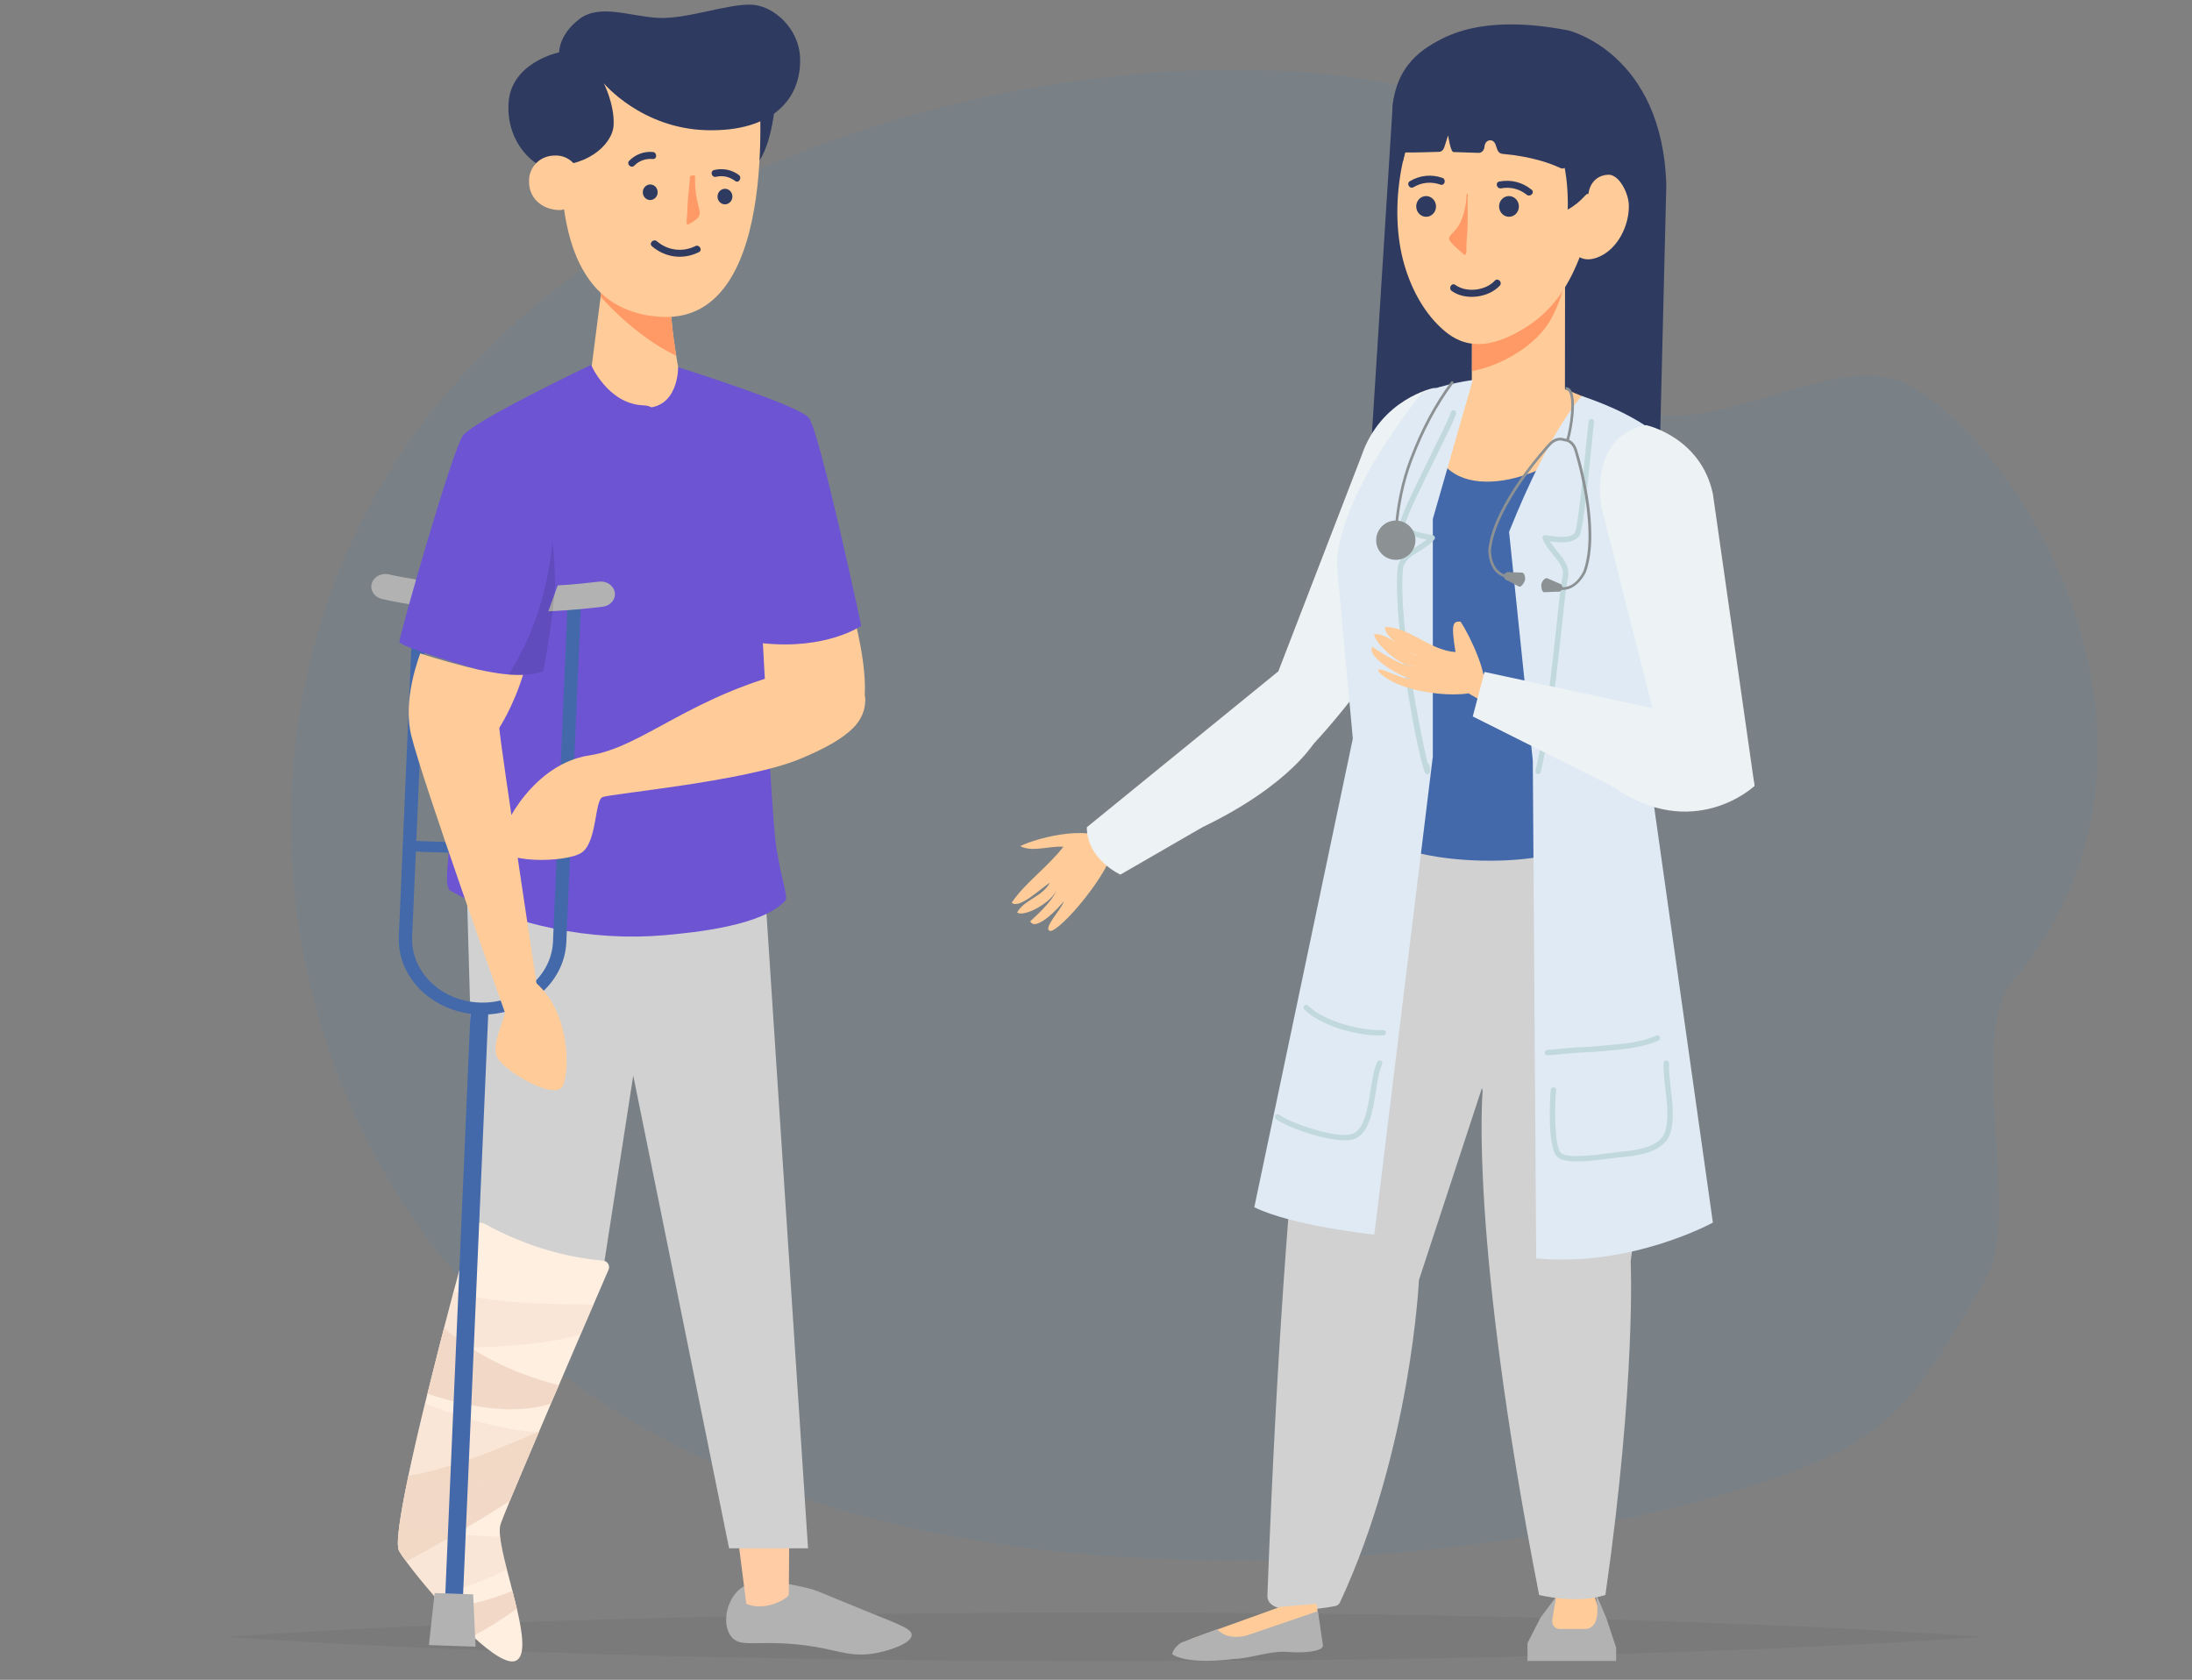 <?xml version="1.0" encoding="utf-8"?>
<!-- Generator: Adobe Illustrator 21.0.0, SVG Export Plug-In . SVG Version: 6.00 Build 0)  -->
<svg version="1.1" id="Capa_1" xmlns="http://www.w3.org/2000/svg" xmlns:xlink="http://www.w3.org/1999/xlink" x="0px" y="0px"
	 width="533px" height="408.445px" viewBox="0 0 533 408.445" style="enable-background:new 0 0 533 408.445;" xml:space="preserve"
	>
<rect x="0" y="0" width="533" height="408.445" fill="#808080" stroke="none"/>
<style type="text/css">
	.st0{opacity:0.05;}
	.st1{opacity:0.05;fill:#008FFB;enable-background:new    ;}
	.st2{display:none;}
	.st3{display:inline;}
	.st4{fill:#407BFF;}
	.st5{fill:#3C5D8C;}
	.st6{fill:#FAFAFA;}
	.st7{fill:#ACCBF9;}
	.st8{fill:#4469AA;}
	.st9{opacity:0.2;enable-background:new    ;}
	.st10{fill:#E5F0F9;}
	.st11{opacity:0.2;fill:#407BFF;enable-background:new    ;}
	.st12{display:inline;fill:#B2B2B2;}
	.st13{display:inline;fill:#FFCCA6;}
	.st14{display:inline;fill:#2F3A60;}
	.st15{display:inline;fill:#D1D1D1;}
	.st16{display:inline;fill:#FFCC99;}
	.st17{display:inline;fill:#FFBA87;}
	.st18{display:inline;fill:#FF9966;}
	.st19{display:inline;fill:#6C54D3;}
	.st20{display:inline;opacity:0.1;enable-background:new    ;}
	.st21{display:inline;fill:#4469AA;}
	.st22{display:inline;fill:#939393;}
	.st23{display:inline;fill:#727272;}
	.st24{display:inline;fill:#FFFFFF;}
	.st25{fill:#2F3A60;}
	.st26{fill:#CCDEF2;}
	.st27{fill:#9AC3F4;}
	.st28{fill:#FFFFFF;}
	.st29{opacity:0.2;fill:#FFFFFF;enable-background:new    ;}
	.st30{fill:#FFCC99;}
	.st31{fill:#FFBA87;}
	.st32{fill:#FF9966;}
	.st33{fill:#897AE5;}
	.st34{fill:#4A369E;}
	.st35{fill:#939393;}
	.st36{fill:#727272;}
	.st37{fill:#B2B2B2;}
	.st38{fill:#FFCCA6;}
	.st39{fill-rule:evenodd;clip-rule:evenodd;fill:#2F3A60;}
	.st40{fill-rule:evenodd;clip-rule:evenodd;fill:#D1D1D1;}
	.st41{fill-rule:evenodd;clip-rule:evenodd;fill:#FFCC99;}
	.st42{fill-rule:evenodd;clip-rule:evenodd;fill:#FF9966;}
	.st43{fill:#FFEFE1;}
	.st44{opacity:0.4;fill:#F2D9C7;}
	.st45{fill:#F2D9C7;}
	.st46{fill-rule:evenodd;clip-rule:evenodd;fill:#6C54D3;}
	.st47{opacity:0.1;fill-rule:evenodd;clip-rule:evenodd;}
	.st48{fill-rule:evenodd;clip-rule:evenodd;fill:#FFBA87;}
	.st49{fill-rule:evenodd;clip-rule:evenodd;fill:#4469AA;}
	.st50{fill-rule:evenodd;clip-rule:evenodd;fill:#939393;}
	.st51{fill-rule:evenodd;clip-rule:evenodd;fill:#727272;}
	.st52{fill-rule:evenodd;clip-rule:evenodd;fill:#FFFFFF;}
	.st53{fill-rule:evenodd;clip-rule:evenodd;fill:#B2B2B2;}
	.st54{fill:#FCA287;}
	.st55{fill:#EDF2F4;}
	.st56{fill:#081B38;}
	.st57{fill:#D1D1D1;}
	.st58{fill:#12121F;}
	.st59{fill:#DFEAF4;}
	.st60{fill:#C1D8DD;}
	.st61{fill:#8C9193;}
</style>
<g id="OBJECTS_1_">
	<g class="st0">
		<path d="M55,398.003c35.589-2.458,71.178-3.682,106.768-4.623c35.589-0.865,71.178-1.268,106.768-1.275
			c35.589-0.009,71.178,0.395,106.768,1.259c35.589,0.935,71.178,2.167,106.768,4.639
			c-35.589,2.472-71.178,3.705-106.768,4.639c-35.589,0.865-71.178,1.268-106.768,1.259
			c-35.589-0.007-71.178-0.41-106.768-1.275C126.178,401.685,90.589,400.461,55,398.003z"/>
	</g>
	<path class="st1" d="M375.166,38.227c13.746,17.547-1.802,46.358,18.445,59.46
		c19.709,12.754,52.654-14.673,71.216-3.71c30.295,17.892,70.362,90.459,24.431,144.873
		c-10.941,12.962,2.112,57.179-6.202,71.82c-15.428,27.167-21.463,33.7-33.061,40.721
		c-34.902,21.131-229.864,62.9-327.171-28.97c-5.604-5.291-10.885-11.026-15.792-17.233
		c-42.085-53.235-49.183-130.621-12.813-189.797C159.94,8.462,344.323-1.146,375.166,38.227z"/>
	<g class="st2">
		<g class="st3">
			<g>
				<g>
					<path class="st4" d="M178.055,272.233c0.051,0,0.102,0.007,0.154,0.007v-0.007h41.425
						c17.832,0,32.288,27.08,32.288,60.484c0,33.405-14.455,60.484-32.288,60.484h-41.425v-0.007
						c-0.051,0.001-0.102,0.007-0.154,0.007c-17.832,0-32.287-27.079-32.287-60.484
						C145.768,299.313,160.224,272.233,178.055,272.233z"/>
					<path class="st5" d="M178.055,272.233c0.051,0,0.102,0.007,0.154,0.007v-0.007h41.425
						c17.832,0,32.288,27.08,32.288,60.484c0,33.405-14.455,60.484-32.288,60.484h-41.425v-0.007
						c-0.051,0.001-0.102,0.007-0.154,0.007c-17.832,0-32.287-27.079-32.287-60.484
						C145.768,299.313,160.224,272.233,178.055,272.233z"/>
				</g>
				<g>
					<path class="st4" d="M365.757,272.233c0.052,0,0.102,0.007,0.154,0.007v-0.007h41.425
						c17.832,0,32.288,27.08,32.288,60.484c0,33.405-14.456,60.484-32.288,60.484h-41.425v-0.007
						c-0.051,0.001-0.102,0.007-0.154,0.007c-17.832,0-32.288-27.079-32.288-60.484
						C333.469,299.313,347.925,272.233,365.757,272.233z"/>
					<path class="st5" d="M365.757,272.233c0.052,0,0.102,0.007,0.154,0.007v-0.007h41.425
						c17.832,0,32.288,27.08,32.288,60.484c0,33.405-14.456,60.484-32.288,60.484h-41.425v-0.007
						c-0.051,0.001-0.102,0.007-0.154,0.007c-17.832,0-32.288-27.079-32.288-60.484
						C333.469,299.313,347.925,272.233,365.757,272.233z"/>
				</g>
			</g>
			<g>
				<path class="st4" d="M-51.254,290.668L-51.254,290.668c1.643-20.634,6.308-40.794,13.796-59.616l3.226-8.109
					l81.703-2.969L6.667,355.918l0,0c-14.354-4.139-30.625-9.189-41.785-20.428l-0.94-0.947
					C-46.921,323.596-52.576,307.27-51.254,290.668z"/>
				<path class="st7" d="M-51.254,290.668L-51.254,290.668c1.643-20.634,6.308-40.794,13.796-59.616l3.226-8.109
					l81.703-2.969L6.667,355.918l0,0c-14.354-4.139-30.625-9.189-41.785-20.428l-0.94-0.947
					C-46.921,323.596-52.576,307.27-51.254,290.668z"/>
			</g>
			<g>
				<path class="st8" d="M56.207,393.202c17.832,0,32.288-27.08,32.288-60.484s-14.456-60.484-32.288-60.484H14.782
					v120.969H56.207z"/>
				<path class="st8" d="M-20.628,335.686c0-33.405,17.424-63.453,35.256-63.453c17.832,0,32.288,27.08,32.288,60.484
					s-14.456,60.484-32.288,60.484C-3.204,393.202-20.628,369.091-20.628,335.686z"/>
				<ellipse class="st9" cx="14.628" cy="332.717" rx="22.652" ry="38.249"/>
			</g>
			<g>
				<path class="st4" d="M291.921,355.918l77.644-144.236c0.015,0.012-61.429-71.896-195.629-71.896
					c-116.169,0-188.717,47.376-208.167,83.157l49.014,49.29c44.587,0,44.308,54.719,50.422,77.729
					c0.948,3.568,3.756,5.956,7.03,5.956L291.921,355.918"/>
				<path class="st7" d="M291.921,355.918l77.644-144.236c0.015,0.012-61.429-71.896-195.629-71.896
					c-116.169,0-188.717,47.376-208.167,83.157l49.014,49.29c44.587,0,44.308,54.719,50.422,77.729
					c0.948,3.568,3.756,5.956,7.03,5.956L291.921,355.918"/>
			</g>
			<g>
				<path class="st8" d="M243.909,393.202c17.832,0,32.288-27.08,32.288-60.484s-14.456-60.484-32.288-60.484h-41.425
					v120.969H243.909z"/>
				<ellipse class="st8" cx="202.33" cy="332.717" rx="32.287" ry="60.484"/>
				<ellipse class="st9" cx="202.33" cy="332.717" rx="22.652" ry="38.249"/>
			</g>
			<g>
				<path class="st4" d="M259.173,344.012c-3.95-27.021-27.235-71.778-56.69-71.778l-28.548-60.551
					c0,0,171.849,0,195.629,0c12.475,0,70.799,24.389,92.034,48.968c14.865,17.205,16.406,34.513,18.151,78.584
					c0.356,8.997-6.786,16.729-15.376,16.733c-72.165,0.038-159.509,0.324-191.307,0.436
					C266.049,356.428,260.231,351.246,259.173,344.012z"/>
				<path class="st7" d="M259.173,344.012c-3.95-27.021-27.235-71.778-56.69-71.778l-28.548-60.551
					c0,0,171.849,0,195.629,0c12.475,0,70.799,24.389,92.034,48.968c14.865,17.205,16.406,34.513,18.151,78.584
					c0.356,8.997-6.786,16.729-15.376,16.733c-72.165,0.038-159.509,0.324-191.307,0.436
					C266.049,356.428,260.231,351.246,259.173,344.012z"/>
			</g>
			<path class="st10" d="M173.938,139.794c133.368,0,194.226,70.78,195.606,71.872c0.014,0.017,0.014,0.017,0.014,0.017
				H234.617c0,0-58.017-58.052-96.472-70.406C149.53,140.304,161.471,139.794,173.938,139.794z"/>
			<path class="st6" d="M340.817,273.458c-18.518-8.117-74.41-30.913-89.657-24.984
				c-15.247,5.929,21.672,27.081,30.963,29.892s15.403-2.815,29.321,4.971
				C325.362,291.125,363.236,283.285,340.817,273.458z"/>
			<path class="st11" d="M111.532,356.742c0.139,0,0.278-0.047,0.401-0.143c0.324-0.256,0.409-0.767,0.187-1.144
				c-0.276-0.471-27.629-48.144-27.629-143.772c0-0.455-0.319-0.824-0.712-0.824c-0.393,0-0.712,0.369-0.712,0.824
				c0,96.185,27.597,144.225,27.877,144.698C111.082,356.616,111.306,356.742,111.532,356.742z"/>
			<path class="st11" d="M407.875,282.941c0.054,0,0.107-0.008,0.159-0.021l37.162-9.884
				c0.382-0.102,0.622-0.544,0.534-0.987c-0.087-0.443-0.467-0.719-0.853-0.618l-37.043,9.852l-61.249-8.072
				c-0.388-0.041-0.744,0.272-0.787,0.726c-0.045,0.452,0.236,0.86,0.626,0.912l61.371,8.088
				C407.821,282.939,407.849,282.941,407.875,282.941z"/>
			<path class="st11" d="M14.781,273.057c0.185,0,0.369-0.083,0.508-0.247c0.276-0.325,0.272-0.846-0.009-1.165
				C2.298,256.909-4.617,222.497-4.617,203.32c0-0.455-0.319-0.824-0.712-0.824c-0.393,0-0.712,0.369-0.712,0.824
				c0,19.467,7.062,54.45,20.324,69.501C14.421,272.978,14.602,273.057,14.781,273.057z"/>
			<path class="st6" d="M119.36,228.121H100.858c-1.435,0-2.609-1.359-2.609-3.02l0,0c0-1.661,1.174-3.02,2.609-3.02
				h18.502c1.435,0,2.609,1.359,2.609,3.02l0,0C121.969,226.762,120.795,228.121,119.36,228.121z"/>
			<path class="st6" d="M38.16,228.121H19.658c-1.435,0-2.609-1.359-2.609-3.02l0,0c0-1.661,1.174-3.02,2.609-3.02H38.16
				c1.435,0,2.609,1.359,2.609,3.02l0,0C40.769,226.762,39.595,228.121,38.16,228.121z"/>
			<path class="st6" d="M446.355,274.264c3.814-2.685,10.062-6.935,17.135-11.3
				c4.056,5.074,6.988,10.279,9.152,16.259c-2.135,0.494-4.583,1.664-7.614,4.365
				C456.004,291.627,431.852,284.511,446.355,274.264z"/>
			<path class="st10" d="M210.762,211.682H22.185c-9.64,0-19.118-2.88-27.515-8.362l0,0
				c0,0,30.515-32.088,91.95-45.921c25.249-5.685,49.185-7.891,56.538-7.342
				C160.712,160.764,187.595,183.278,210.762,211.682z"/>
			<path class="st6" d="M323.867,345.908h134.072c3.224,0,4.938-4.405,2.801-7.2l-3.464-4.53
				c-0.71-0.929-1.73-1.46-2.801-1.46H327.331c-1.071,0-2.091,0.532-2.801,1.46l-3.464,4.53
				C318.929,341.502,320.643,345.908,323.867,345.908z"/>
		</g>
		<g>
			<path class="st12" d="M169.294,382.873c-2.962,2.895-3.936,8.499-1.693,11.426
				c2.206,2.877,5.896,1.044,15.992,1.961c10.814,0.982,13.487,3.712,20.973,2.128
				c3.024-0.64,8.398-2.316,8.428-4.446c0.021-1.497-2.607-2.431-11.357-5.966
				c-12.421-5.018-12.351-5.246-15.016-5.856C179.927,380.588,173.204,379.05,169.294,382.873z"/>
			<path class="st12" d="M106.044,383.572c-2.962,2.895-3.936,8.499-1.693,11.426
				c2.206,2.877,5.896,1.044,15.992,1.961c10.814,0.982,13.487,3.712,20.973,2.128
				c3.024-0.64,8.398-2.316,8.428-4.446c0.021-1.497-2.607-2.431-11.357-5.966
				c-12.421-5.018-12.351-5.246-15.016-5.856C116.677,381.287,109.954,379.75,106.044,383.572z"/>
			<path class="st13" d="M182.275,363.958l-0.158,19.919c-0.403,0.975-5.91,4.262-10.676,2.249l-2.478-19.364
				L182.275,363.958z"/>
			<path class="st13" d="M124.364,365.441l-4.311,19.448c-0.597,0.869-6.669,2.935-10.911-0.028l1.617-19.455
				L124.364,365.441z"/>
			<path class="st14" d="M178.712,20.277c0,0-0.938,12.543-5.483,16.154c-4.546,3.612-5.355-16.826-5.355-16.826
				L178.712,20.277z"/>
			<polygon class="st15" points="176.362,221.847 186.533,377.186 167.109,376.325 143.018,264.734 125.312,378.998 
				105.742,378.13 101.202,218.513 			"/>
			<path class="st16" d="M169.669,155.304c3.63,12.079,11.443,23.771,25.075,23.23
				c13.632-0.541,1.623-36.599,1.623-36.599L169.669,155.304L169.669,155.304z"/>
			<path class="st17" d="M199.781,154.957c-1.439-7.088-3.414-13.022-3.414-13.022l-12.651,6.335
				c-0.547,8.095,1.342,16.48,11.208,17.329L199.781,154.957L199.781,154.957z"/>
			<path class="st16" d="M135.823,61.23l-4.782,37.19l25.918,1.15c0,0-5.008-20.797-4.541-31.334L135.823,61.23
				L135.823,61.23z"/>
			<path class="st18" d="M135.823,61.23l-0.998,7.757c5.593,6.276,13.133,12.207,18.98,14.775
				c-0.89-5.495-1.574-11.326-1.388-15.527L135.823,61.23L135.823,61.23z"/>
			<path class="st16" d="M174.356,13.105c0,0,6.698,62.318-24.043,60.954c-30.741-1.364-25.25-43.468-24.777-54.109
				l0.399-8.993L174.356,13.105L174.356,13.105z"/>
			<path class="st14" d="M121.137,35.814c9.478,1.179,16.719-4.807,16.95-10.009
				c0.231-5.203-2.459-10.441-2.459-10.441s9.439,11.332,25.811,11.774c16.372,0.441,23.985-7.707,23.506-18.406
				C184.633,1.79,178.551-4.153,172.717-4.412s-16.172,3.643-23.273,3.328c-7.102-0.315-14.859-3.692-20.042,0.343
				c-5.184,4.035-4.992,8.309-4.992,8.309S112.125,10.056,111.659,20.556c-0.466,10.5,7.286,15.851,9.157,15.833
				L121.137,35.814z"/>
			<path class="st14" d="M147.374,40.782c1.031,0.046,1.829,0.957,1.781,2.036s-0.923,1.916-1.954,1.87
				c-1.032-0.046-1.829-0.957-1.781-2.036S146.343,40.736,147.374,40.782L147.374,40.782z"/>
			<path class="st14" d="M166.159,41.867c1.032,0.046,1.829,0.957,1.781,2.036s-0.923,1.916-1.954,1.87
				c-1.032-0.046-1.829-0.957-1.781-2.036C164.252,42.658,165.127,41.821,166.159,41.867L166.159,41.867z"/>
			<path class="st18" d="M158.566,38.66c-0.289,9.292,3.708,9.321-1.698,12.149c-0.399,0.209-0.268,0.143-0.378-0.174
				c-0.11-0.317-0.065-0.527-0.022-0.976c0.324-3.387-0.103-1.917,0.78-10.111
				c0.037-0.348-0.151-0.651,0.213-0.897C157.825,38.407,158.32,38.41,158.566,38.66L158.566,38.66z"/>
			<path class="st19" d="M100.358,104.492c2.777-3.755,32.186-17.758,32.186-17.758s4.194,9.779,13.053,10.172
				c8.858,0.393,8.709-10.199,8.709-10.199s30.092,9.447,32.819,12.692c2.728,3.245,13.213,52.294,13.213,52.294
				s-8.623,6.081-24.735,4.397c0,0,2.139,40.061,3.06,48.72c0.921,8.658,3.433,14.985,2.61,15.92
				c-5.583,6.335-22.698,8.042-30.244,8.722c-18.164,1.636-38.432-2.261-54.353-11.388
				c-2.037-1.167,5.284-46.712,7.21-54.813c0,0-19.462-5.603-19.535-6.899
				C84.279,155.056,97.73,107.822,100.358,104.492z"/>
			<path class="st20" d="M187.124,156.012c-2.013,0.258-4.247,0.403-6.698,0.368l0.745-41.824
				C188.82,128.886,187.631,150.131,187.124,156.012L187.124,156.012z"/>
			<path class="st16" d="M185.895,159.748c-1.54,9.536,2.037,17.731,6.92,17.802
				c4.883,0.071,9.423-2.379,16.067-15.953c6.645-13.573,11.987-48.061,13.013-50.052
				c1.026-1.991,11.776-0.614,14.665-4.517c2.889-3.904,4.233-21.338-0.895-21.121s-21.285,7.737-24.266,21.5
				C208.419,121.169,194.147,132.591,185.895,159.748L185.895,159.748z"/>
			<path class="st16" d="M116.847,39.866c-0.183,4.134,3.06,7.154,7.346,7.345s5.983-5.526,6.041-6.844
				c0.059-1.318-1.58-6.646-6.399-6.86C119.016,33.293,116.708,37.12,116.847,39.866L116.847,39.866z"/>
			<path class="st16" d="M89.479,158.635c-1.856,5.192-3.991,13.421-2.269,20.564
				c2.765,11.469,22.228,69.606,22.228,69.606l9.435-6.065c0,0-9.104-60.192-9.528-65.386
				c0,0,3.492-5.267,5.981-13.323c-4.101,0.199-8.91-0.821-11.412-1.349
				C101.409,162.154,93.825,160.149,89.479,158.635L89.479,158.635z"/>
			<path class="st21" d="M215.56,64.034l18.688,0.624c1.38,0.046,2.444,1.017,2.366,2.158l-2.346,34.154
				c-0.078,1.14-1.271,2.036-2.651,1.99l-18.688-0.624c-1.38-0.046-2.445-1.017-2.367-2.157l2.346-34.154
				C212.987,64.883,214.179,63.988,215.56,64.034L215.56,64.034z"/>
			<path class="st22" d="M232.066,66.516L232.066,66.516c1.069,0.036,1.893,0.787,1.832,1.67l-0.348,5.069
				c-0.06,0.883-0.984,1.576-2.052,1.54h-0c-1.068-0.036-1.892-0.787-1.832-1.67l0.348-5.069
				C230.074,67.173,230.998,66.48,232.066,66.516L232.066,66.516z"/>
			<path class="st23" d="M232.002,67.448c0.688,0.023,1.214,0.503,1.175,1.072c-0.039,0.569-0.629,1.012-1.317,0.988
				c-0.688-0.023-1.215-0.503-1.175-1.072C230.724,67.868,231.314,67.425,232.002,67.448L232.002,67.448z"/>
			<path class="st24" d="M231.649,72.582c0.407,0.014,0.717,0.297,0.694,0.633c-0.024,0.336-0.372,0.597-0.778,0.584
				c-0.406-0.014-0.717-0.297-0.694-0.633C230.894,72.83,231.243,72.569,231.649,72.582L231.649,72.582z"/>
			<path class="st23" d="M231.825,70.015c0.688,0.023,1.215,0.502,1.175,1.072c-0.039,0.569-0.629,1.011-1.317,0.988
				c-0.688-0.023-1.214-0.503-1.175-1.072C230.548,70.435,231.137,69.992,231.825,70.015L231.825,70.015z"/>
			<path class="st20" d="M111.666,164.054c2.005-3.294,9.259-14.54,11.069-33.678
				c0.472,5.058,0.706,9.342,0.62,11.289c-0.322,7.262-2.911,21.514-2.911,21.514
				C118.454,163.961,115.017,164.156,111.666,164.054L111.666,164.054z"/>
			<path class="st12" d="M122.839,239.981c-5.131,5.527-9.389,9.589-18.152,10.117
				c-0.462-0.021-0.823-0.347-0.806-0.728c0.017-0.382,0.405-0.674,0.868-0.654
				c7.928-0.485,12.064-4.527,16.654-9.467c0.238-0.324,0.753-0.423,1.149-0.221
				C122.948,239.23,123.077,239.656,122.839,239.981L122.839,239.981z"/>
			<path class="st16" d="M236.879,86.287c0,0-8.881-6.952-10.521-5.167c-1.64,1.786,7.795,7.654,7.795,7.654
				s-10.222-5.001-10.41-2.705s10.057,7.867,10.057,7.867s-9.256-2.468-9.718,0.126s8.734,3.634,8.734,3.634
				s-9.421,0.399-9.931,1.851c-0.51,1.452,12.469,4.048,12.469,4.048L236.879,86.287z"/>
			<g class="st3">
				<g>
					<path class="st25" d="M143.247,36.034c1.27-1.277,2.9-1.839,4.687-1.683c1.097,0.096,1.09-1.615,0-1.711
						c-2.209-0.194-4.337,0.616-5.896,2.184C141.26,35.605,142.469,36.815,143.247,36.034L143.247,36.034z"/>
				</g>
			</g>
			<g class="st3">
				<g>
					<path class="st25" d="M163.812,38.827c1.748-0.412,3.426-0.009,4.857,1.058c0.883,0.658,1.737-0.826,0.863-1.477
						c-1.789-1.333-4.015-1.74-6.175-1.231C162.286,37.43,162.74,39.08,163.812,38.827L163.812,38.827z"/>
				</g>
			</g>
			<g class="st3">
				<g>
					<path class="st25" d="M147.744,56.285c3.314,2.862,7.83,3.437,11.754,1.487c0.986-0.49,0.12-1.966-0.863-1.477
						c-3.2,1.589-6.973,1.119-9.681-1.22C148.124,54.359,146.909,55.563,147.744,56.285L147.744,56.285z"/>
				</g>
			</g>
		</g>
	</g>
</g>
<g id="Capa_2_1_">
</g>
<g id="Capa_3" class="st2">
	<g class="st3">
		<path class="st25" d="M478.58,58.547c0,0-0.376,12.652-4.704,16.485c-4.328,3.834-6.022-16.677-6.022-16.677
			L478.58,58.547z"/>
		<path class="st30" d="M475.566,194.701c4.111,11.982,12.334,23.388,25.763,22.236c13.43-1.152,0-36.867,0-36.867
			L475.566,194.701L475.566,194.701z"/>
		<path class="st31" d="M505.269,193.009c-1.731-7.062-3.94-12.939-3.94-12.939l-12.208,6.934
			c-0.185,8.163,2.046,16.509,11.82,16.922L505.269,193.009L505.269,193.009z"/>
		<path class="st30" d="M438.046,101.631l-3.091,37.603h25.629c0,0-5.853-20.686-5.853-31.299L438.046,101.631
			L438.046,101.631z"/>
		<path class="st32" d="M438.046,101.631l-0.645,7.843c5.794,6.06,13.495,11.687,19.378,14.008
			c-1.119-5.484-2.05-11.316-2.05-15.548L438.046,101.631L438.046,101.631z"/>
		<path class="st30" d="M473.967,51.53c0,0,9.338,62.353-21.06,62.353c-30.398,0-26.822-42.575-26.822-53.294v-9.059
			H473.967L473.967,51.53z"/>
		<path class="st25" d="M422.439,76.734c9.405,0.762,16.289-5.578,16.289-10.819s-2.884-10.387-2.884-10.387
			s9.812,10.972,25.988,10.686c16.177-0.286,23.334-8.818,22.393-19.553c-0.61-6.965-6.874-12.669-12.642-12.669
			c-5.768,0-15.8,4.383-22.823,4.383c-7.022,0-14.826-3.049-19.765,1.239c-4.939,4.288-4.563,8.576-4.563,8.576
			s-12.015,3.05-12.015,13.627c0,10.577,7.885,15.611,9.73,15.51L422.439,76.734z"/>
		<path class="st25" d="M448.55,80.559c1.02,0,1.847,0.881,1.847,1.967c0,1.087-0.827,1.968-1.847,1.968
			c-1.02,0-1.847-0.881-1.847-1.968C446.703,81.439,447.53,80.559,448.55,80.559L448.55,80.559z"/>
		<path class="st25" d="M467.136,80.812c1.02,0,1.847,0.881,1.847,1.968s-0.827,1.968-1.847,1.968
			c-1.02,0-1.847-0.881-1.847-1.968C465.289,81.693,466.116,80.812,467.136,80.812L467.136,80.812z"/>
		<path class="st32" d="M459.503,77.927c0.121,9.354,4.068,9.206-1.144,12.29c-0.385,0.228-0.258,0.156-0.381-0.158
			c-0.123-0.314-0.087-0.527-0.064-0.98c0.172-3.42-0.186-1.922,0.327-10.2
			c0.022-0.352-0.177-0.648,0.171-0.911C458.761,77.706,459.249,77.687,459.503,77.927L459.503,77.927z"/>
		<path class="st33" d="M404.938,146.707c2.577-3.899,30.987-19.289,30.987-19.289s4.568,9.645,13.327,9.645
			c8.76,0,8.149-10.642,8.149-10.642s30.111,8.156,32.945,11.297c2.834,3.141,15.33,51.985,15.33,51.985
			s-8.244,6.498-24.218,5.523c0,0,3.865,40.18,5.153,48.844c1.288,8.663,4.044,14.912,3.272,15.889
			c-5.232,6.618-22.048,9.097-29.466,10.117c-17.855,2.455-38.028-0.559-54.14-9.025
			c-2.061-1.083,3.17-47.197,4.716-55.428c0,0-19.452-4.765-19.581-6.064
			C391.284,198.259,402.491,150.173,404.938,146.707z"/>
		<path class="st34" d="M492.824,194.633c-1.975,0.349-4.174,0.594-6.594,0.668l-1.095-42.081
			C493.31,167.287,493.067,188.699,492.824,194.633L492.824,194.633z"/>
		<path class="st34" d="M432.916,129.069l0.704-0.388c1.147,2.579,3.496,5.457,6.403,7.607
			c2.929,2.166,6.413,3.579,9.77,3.165c6.577-0.811,8.8-4.314,9.303-7.825
			c0.242-1.686,0.094-3.378-0.162-4.786l0.877,0.244c0.227,1.386,0.339,3.004,0.107,4.624
			c-0.543,3.784-2.934,7.558-10.005,8.431c-3.628,0.447-7.341-1.042-10.436-3.331
			C436.532,134.631,434.137,131.717,432.916,129.069L432.916,129.069z"/>
		<path class="st30" d="M491.774,198.445c-1.102,9.655,2.786,17.735,7.609,17.589
			c4.822-0.146,9.195-2.812,15.159-16.755c5.963-13.942,9.726-48.853,10.652-50.901
			c0.925-2.048,11.595-1.142,14.275-5.196c2.68-4.053,3.244-21.641-1.808-21.194
			c-5.052,0.447-20.667,8.728-23.007,22.697C512.315,158.654,498.73,170.774,491.774,198.445L491.774,198.445z"/>
		<path class="st30" d="M418.383,81c0,4.165,3.333,7.056,7.571,7.056c4.238,0,5.663-5.822,5.663-7.15
			c0-1.328-1.851-6.611-6.616-6.611S418.125,78.246,418.383,81L418.383,81z"/>
		<path class="st30" d="M396.572,201.626c-1.604,5.303-3.351,13.671-1.34,20.775
			c3.231,11.407,24.984,68.988,24.984,68.988l9.046-6.519c0,0-11.62-60.108-12.266-65.311
			c0,0,3.216-5.451,5.319-13.661c-4.038,0.383-8.829-0.428-11.322-0.847
			C408.5,204.631,400.928,202.954,396.572,201.626L396.572,201.626z"/>
		<path class="st25" d="M516.861,100.895l18.471-0.206c1.364-0.015,2.457,0.913,2.429,2.063l-0.82,34.442
			c-0.027,1.15-1.165,2.103-2.53,2.119l-18.471,0.206c-1.364,0.015-2.458-0.913-2.43-2.063l0.821-34.442
			C514.359,101.863,515.497,100.91,516.861,100.895L516.861,100.895z"/>
		<path class="st35" d="M533.259,102.654L533.259,102.654c1.056-0.012,1.902,0.707,1.881,1.597l-0.122,5.112
			c-0.021,0.89-0.902,1.628-1.958,1.64h-0c-1.056,0.012-1.902-0.707-1.881-1.597l0.122-5.112
			C531.322,103.404,532.204,102.666,533.259,102.654L533.259,102.654z"/>
		<path class="st36" d="M533.237,103.594c0.68-0.008,1.221,0.451,1.207,1.025s-0.576,1.045-1.256,1.052
			c-0.68,0.008-1.221-0.451-1.207-1.025C531.994,104.073,532.557,103.602,533.237,103.594L533.237,103.594z"/>
		<path class="st28" d="M533.114,108.771c0.402-0.004,0.721,0.267,0.713,0.605c-0.009,0.339-0.341,0.617-0.742,0.622
			c-0.402,0.004-0.721-0.267-0.713-0.606C532.38,109.054,532.712,108.776,533.114,108.771L533.114,108.771z"/>
		<path class="st36" d="M533.176,106.183c0.68-0.008,1.221,0.451,1.207,1.025c-0.014,0.573-0.576,1.045-1.256,1.052
			c-0.68,0.007-1.221-0.451-1.207-1.025C531.933,106.662,532.495,106.191,533.176,106.183L533.176,106.183z"/>
		<path class="st34" d="M418.706,206.084c1.834-3.401,8.501-15.031,9.45-34.352
			c0.688,5.064,1.106,9.361,1.106,11.322c0,7.315-1.931,21.759-1.931,21.759
			C425.401,205.688,422.017,206.037,418.706,206.084L418.706,206.084z"/>
		<path class="st37" d="M433.056,281.919c-4.822,5.785-8.847,10.059-17.471,10.98c-0.457,0-0.828-0.312-0.828-0.696
			c0-0.384,0.37-0.696,0.828-0.696c7.803-0.841,11.707-5.089,16.022-10.261c0.221-0.336,0.725-0.459,1.125-0.273
			C433.132,281.159,433.277,281.582,433.056,281.919L433.056,281.919z"/>
		<path class="st30" d="M538.875,122.316c0,0-9.069-6.593-10.61-4.725c-1.541,1.868,8.028,7.348,8.028,7.348
			s-10.307-4.572-10.392-2.255c-0.086,2.317,10.27,7.461,10.27,7.461s-9.243-2.068-9.585,0.56
			s8.778,3.264,8.778,3.264s-9.28,0.821-9.72,2.303c-0.44,1.482,12.483,3.513,12.483,3.513L538.875,122.316z"/>
		<g>
			<g>
				<path class="st25" d="M444.25,75.993c1.189-1.33,2.748-2.007,4.533-1.929c1.101,0.048,1.098-1.663,0-1.711
					c-2.196-0.096-4.279,0.793-5.742,2.43C442.309,75.602,443.515,76.816,444.25,75.993L444.25,75.993z"/>
			</g>
		</g>
		<g>
			<g>
				<path class="st25" d="M464.654,77.866c1.71-0.493,3.374-0.191,4.835,0.818c0.908,0.628,1.764-0.855,0.863-1.477
					c-1.813-1.253-4.039-1.6-6.153-0.991C463.144,76.521,463.593,78.172,464.654,77.866L464.654,77.866z"/>
			</g>
		</g>
		<g>
			<g>
				<path class="st25" d="M449.559,96.098c3.38,2.717,7.874,3.158,11.673,1.016c0.959-0.541,0.098-2.019-0.863-1.477
					c-3.08,1.736-6.828,1.479-9.6-0.749C449.919,94.205,448.701,95.408,449.559,96.098L449.559,96.098z"/>
			</g>
		</g>
	</g>
</g>
<g>
	<path class="st37" d="M179.397,386.833c-2.865,2.801-3.808,8.223-1.638,11.054c2.134,2.783,5.704,1.01,15.471,1.897
		c10.461,0.95,13.048,3.591,20.289,2.059c2.925-0.62,8.124-2.24,8.153-4.302
		c0.02-1.448-2.522-2.352-10.987-5.772c-12.016-4.854-11.949-5.075-14.527-5.665
		C189.683,384.622,183.179,383.135,179.397,386.833z"/>
	<path class="st38" d="M191.955,368.534l-0.153,19.27c-0.39,0.943-5.717,4.123-10.328,2.176l-2.397-18.733
		L191.955,368.534z"/>
	<path class="st39" d="M188.508,25.019c0,0-0.907,12.134-5.305,15.628c-4.397,3.494-5.181-16.278-5.181-16.278
		L188.508,25.019z"/>
	<polygon class="st40" points="186.235,220.021 196.478,376.466 177.283,376.466 153.977,261.511 146.877,307.33 
		122.426,365.923 109.174,368.534 115.984,303.288 113.524,216.796 186.235,220.021 	"/>
	<path class="st41" d="M179.759,155.647c3.512,11.685,11.07,22.996,24.258,22.473
		c13.188-0.524,1.571-35.407,1.571-35.407L179.759,155.647L179.759,155.647z"/>
	<path class="st41" d="M147.017,64.637l-4.626,35.978l25.073,1.112c0,0-4.845-20.12-4.393-30.313L147.017,64.637
		L147.017,64.637z"/>
	<path class="st42" d="M147.017,64.637l-0.965,7.505c5.411,6.071,12.705,11.809,18.361,14.294
		c-0.861-5.316-1.523-10.957-1.343-15.021L147.017,64.637L147.017,64.637z"/>
	<path class="st41" d="M184.294,18.08c0,0,6.479,60.287-23.26,58.968c-29.739-1.319-24.427-42.052-23.97-52.346
		l0.386-8.7L184.294,18.08L184.294,18.08z"/>
	<path class="st39" d="M132.809,40.049c9.169,1.14,16.174-4.65,16.397-9.683s-2.379-10.1-2.379-10.1
		s9.132,10.963,24.97,11.39c15.838,0.427,23.203-7.456,22.74-17.806c-0.3-6.715-6.185-12.465-11.829-12.715
		s-15.645,3.524-22.515,3.219c-6.87-0.305-14.374-3.572-19.389,0.332c-5.015,3.904-4.83,8.038-4.83,8.038
		s-11.885,2.407-12.335,12.565c-0.451,10.158,7.049,15.335,8.858,15.317L132.809,40.049z"/>
	<path class="st39" d="M158.191,44.855c0.998,0.044,1.769,0.926,1.723,1.97c-0.046,1.044-0.893,1.854-1.891,1.81
		c-0.998-0.044-1.77-0.926-1.723-1.97C156.346,45.621,157.193,44.811,158.191,44.855L158.191,44.855z"/>
	<path class="st39" d="M176.364,45.905c0.998,0.044,1.769,0.926,1.723,1.97c-0.046,1.044-0.893,1.854-1.891,1.81
		c-0.998-0.044-1.77-0.926-1.723-1.97S175.366,45.861,176.364,45.905L176.364,45.905z"/>
	<path class="st42" d="M169.018,42.803c-0.28,8.989,3.588,9.018-1.643,11.753c-0.386,0.202-0.259,0.139-0.366-0.168
		c-0.107-0.307-0.063-0.51-0.021-0.944c0.314-3.277-0.1-1.854,0.755-9.781c0.036-0.337-0.146-0.63,0.206-0.867
		C168.302,42.558,168.78,42.562,169.018,42.803L169.018,42.803z"/>
	<g>
		<path class="st43" d="M125.61,403.719c-1.957,1.16-6.104-1.649-10.662-5.863c-0.994-0.918-2.008-1.903-3.022-2.926
			c-1.305-1.319-2.609-2.702-3.88-4.094c-0.775-0.852-1.536-1.707-2.273-2.551
			c-2.823-3.234-5.312-6.337-6.973-8.586c-0.786-1.067-1.387-1.944-1.747-2.55
			c-0.481-0.811-0.363-3.377,0.18-7.13c0.412-2.821,1.06-6.311,1.875-10.231c0.068-0.319,0.137-0.647,0.205-0.975
			c0.044-0.216,0.092-0.431,0.137-0.652c0.509-2.397,1.075-4.937,1.679-7.564
			c0.696-3.027,1.445-6.172,2.22-9.354c0.188-0.781,0.381-1.566,0.574-2.35
			c0.912-3.718,1.857-7.459,2.788-11.101c0.424-1.648,0.843-3.279,1.259-4.872
			c0.814-3.14,1.606-6.15,2.351-8.953c1.706-6.43,3.155-11.743,4.015-14.879
			c0.422-1.539,2.171-2.263,3.568-1.492c2.082,1.147,4.116,2.146,6.082,3.015
			c10.404,4.603,18.909,5.574,22.696,5.931c1.059,0.101,1.711,1.204,1.289,2.179
			c-0.781,1.812-2.073,4.804-3.675,8.524l-3.089,7.175c-1.668,3.879-3.486,8.114-5.319,12.398
			c-0.635,1.48-1.271,2.969-1.903,4.447c-0.978,2.288-1.946,4.559-2.885,6.768c-0.015,0.035-0.027,0.068-0.042,0.103
			c-1.149,2.685-2.252,5.281-3.267,7.694c-0.397,0.939-0.783,1.852-1.153,2.732
			c-0.524,1.245-1.018,2.424-1.476,3.522c-0.428,1.024-0.828,1.983-1.191,2.857
			c-0.002,0.002-0.002,0.002-0.005,0.004c-1.158,2.814-1.96,4.811-2.236,5.622c-0.241,0.714-0.265,1.766-0.131,3.056
			c0.221,2.128,0.866,4.915,1.638,7.94c0.431,1.699,0.903,3.476,1.361,5.252c0.378,1.449,0.745,2.899,1.074,4.304
			C127.085,397.145,127.812,402.414,125.61,403.719z"/>
		<path class="st44" d="M144.295,317.246c-2.505-0.269-23.413,0.487-33.974-3.279
			c-0.745,2.803-1.538,5.813-2.351,8.953c-0.415,1.593-0.834,3.224-1.259,4.872
			c2.164,0.003,4.807-0.022,7.694-0.107c8.803-0.252,19.897-1.042,26.801-3.265L144.295,317.246z"/>
		<path class="st45" d="M133.828,341.315c-9.863,3.291-23.012-0.123-29.905-2.422
			c0.912-3.718,1.857-7.459,2.788-11.101c0.424-1.648,0.843-3.279,1.259-4.872
			c2.12,1.803,4.285,3.382,6.435,4.765c8.6,5.536,16.971,7.955,21.482,9.133
			C134.861,339.216,134.414,340.073,133.828,341.315z"/>
		<path class="st45" d="M123.97,364.942c-0.002,0.002-0.002,0.002-0.005,0.004
			c-8.366,5.497-19.614,11.735-25.165,14.752c-0.786-1.067-1.387-1.944-1.747-2.55
			c-0.875-1.473,0.233-8.726,2.259-18.335c4.287-0.631,9.403-2.098,14.608-3.907
			c5.984-2.081,12.088-4.618,17.177-6.872c-1.161,2.722-2.279,5.354-3.309,7.797
			C126.307,359.334,124.999,362.457,123.97,364.942z"/>
		<path class="st45" d="M125.671,391.12c-3.307,2.49-7.397,5.011-10.724,6.736c-0.994-0.918-2.008-1.903-3.022-2.926
			c-1.305-1.319-2.609-2.702-3.88-4.094c6.389-0.247,12.871-2.506,16.551-4.019
			C124.975,388.265,125.343,389.716,125.671,391.12z"/>
		<path class="st44" d="M126.637,358.563c-5.514,1.313-17.619,3.593-27.529,1.225c0.068-0.319,0.137-0.647,0.205-0.975
			c0.044-0.216,0.092-0.431,0.137-0.652c0.509-2.397,1.075-4.937,1.679-7.564
			c0.696-3.027,1.445-6.172,2.22-9.354c5.269,2.058,18.738,6.946,27.708,6.893
			c-1.149,2.685-2.252,5.281-3.267,7.694C127.393,356.77,127.007,357.683,126.637,358.563z"/>
		<path class="st44" d="M123.236,381.564c-5.052,2.761-12.443,5.173-17.462,6.721
			c-2.823-3.234-5.312-6.337-6.973-8.586c-0.786-1.067-1.387-1.944-1.747-2.55
			c-0.481-0.811-0.363-3.377,0.18-7.13c8.948,3.292,20.205,3.487,24.365,3.606
			C121.819,375.753,122.464,378.539,123.236,381.564z"/>
	</g>
	<path class="st46" d="M143.844,89.31c0,0,4.058,9.46,12.628,9.841c8.57,0.38,8.425-9.866,8.425-9.866
		s29.111,9.139,31.75,12.279c2.639,3.139,12.783,50.59,12.783,50.59s-8.342,5.883-23.929,4.253
		c0,0,2.069,38.755,2.961,47.132c0.891,8.376,3.321,14.497,2.525,15.401c-5.401,6.129-21.958,7.78-29.259,8.438
		c-17.572,1.583-37.179-2.188-52.583-11.017c-1.97-1.129,23.963-68.956,25.826-76.794"/>
	<g>
		<g>
			<g>
				<path class="st8" d="M138.225,142.162l-0.268,6.204l-3.496,80.623c-0.368,8.481-8.346,15.11-17.785,14.781
					c-9.443-0.331-16.822-7.497-16.457-15.978l3.479-80.28l0.271-6.213c-1.179-0.157-2.257-0.314-3.228-0.465
					l-0.273,6.226l-3.493,80.619c-0.437,10.086,8.345,18.611,19.575,19.004c11.226,0.393,20.718-7.492,21.155-17.578
					l3.511-81.009l0.27-6.219L138.225,142.162z"/>
			</g>
			<g>
				<path class="st37" d="M149.492,144.06c0.255,1.687-1.057,3.236-2.932,3.465c-1.813,0.22-3.596,0.409-5.344,0.571
					c-1.101,0.103-2.186,0.192-3.259,0.27c-6.992,0.508-13.419,0.566-19.098,0.366
					c-5.943-0.21-11.066-0.693-15.161-1.22c-1.16-0.146-2.238-0.3-3.23-0.453
					c-4.637-0.707-7.358-1.37-7.671-1.447c-1.824-0.456-2.892-2.153-2.384-3.791
					c0.507-1.638,2.397-2.594,4.217-2.142c0.067,0.016,2.248,0.544,6.111,1.154
					c0.971,0.151,2.049,0.308,3.228,0.465c7.759,1.027,19.837,1.972,34.257,0.863
					c0.74-0.058,1.483-0.119,2.235-0.187c0.342-0.031,0.684-0.062,1.026-0.099c1.364-0.13,2.747-0.28,4.148-0.45
					C147.509,141.198,149.237,142.376,149.492,144.06z"/>
			</g>
			<polygon class="st8" points="112.392,392.602 108.067,392.451 114.463,244.826 118.788,244.977 			"/>
			<polygon class="st37" points="115.645,400.389 104.291,399.992 105.682,387.342 115.053,387.67 			"/>
			<polygon class="st8" points="137.261,208.337 99.777,207.027 99.889,204.437 137.374,205.747 			"/>
		</g>
	</g>
	<path class="st46" d="M109.029,215.763c-1.97-1.129,5.112-45.19,6.975-53.027c0,0-18.828-5.42-18.898-6.674
		c-0.071-1.254,12.942-46.948,15.484-50.17c2.687-3.632,31.137-17.18,31.137-17.18s4.058,9.46,12.628,9.841
		c8.57,0.38-10.304,10.093-10.304,10.093s-9.277,29.764-10.442,33.697"/>
	<path class="st41" d="M194.051,162.822c9.072-0.876,16.575,2.985,16.348,7.588
		c-0.227,4.603-2.807,8.73-15.989,14.171c-13.181,5.441-45.98,8.397-47.917,9.244
		c-1.937,0.847-1.286,11.053-5.136,13.538c-3.85,2.486-20.349,2.703-19.836-2.113
		c0.513-4.816,8.567-19.578,21.706-21.558C156.367,181.712,167.981,168.959,194.051,162.822L194.051,162.822z"/>
	<path class="st41" d="M122.762,244.662c1.114,1.466-3.711,8.951-1.838,12.475c1.873,3.524,14.329,10.689,15.982,6.809
		c1.653-3.881,1.792-18.524-7.361-25.605"/>
	<path class="st41" d="M128.659,43.969c-0.177,3.999,2.96,6.921,7.106,7.105c4.146,0.184,5.788-5.346,5.845-6.621
		c0.057-1.275-1.529-6.429-6.191-6.636C130.757,37.611,128.524,41.313,128.659,43.969L128.659,43.969z"/>
	<path class="st41" d="M102.182,158.869c-1.796,5.023-3.861,12.983-2.196,19.894
		c2.675,11.095,22.817,67.486,22.817,67.486l7.814-6.015c0,0-8.807-58.231-9.218-63.255c0,0,3.378-5.095,5.786-12.889
		c-3.967,0.193-8.62-0.795-11.04-1.305C113.724,162.273,106.387,160.334,102.182,158.869L102.182,158.869z"/>
	<path class="st47" d="M123.647,164.111c1.939-3.187,8.957-14.067,10.708-32.581c0.457,4.893,0.683,9.038,0.6,10.921
		c-0.312,7.025-2.817,20.813-2.817,20.813C130.213,164.021,126.888,164.21,123.647,164.111L123.647,164.111z"/>
	<g>
		<g>
			<path class="st25" d="M154.218,40.282c1.224-1.23,2.793-1.77,4.514-1.62c1.097,0.096,1.09-1.615,0-1.711
				c-2.144-0.188-4.21,0.6-5.724,2.121C152.231,39.853,153.44,41.063,154.218,40.282L154.218,40.282z"/>
		</g>
	</g>
	<g>
		<g>
			<path class="st25" d="M174.101,42.991c1.684-0.397,3.299-0.007,4.677,1.021c0.883,0.658,1.737-0.826,0.863-1.477
				c-1.736-1.294-3.899-1.688-5.996-1.193C172.575,41.594,173.029,43.244,174.101,42.991L174.101,42.991z"/>
		</g>
	</g>
	<g>
		<g>
			<path class="st25" d="M158.529,59.873c3.216,2.778,7.597,3.335,11.405,1.443c0.986-0.49,0.12-1.966-0.863-1.477
				c-3.083,1.532-6.723,1.078-9.332-1.176C158.909,57.947,157.694,59.152,158.529,59.873L158.529,59.873z"/>
		</g>
	</g>
</g>
<g>
	<g>
		<g>
			<g>
				<g>
					<g>
						<g>
							<path class="st25" d="M381.352,7.395c0,0,22.92,5.428,23.823,37.681l-2.553,103.928
								c0,0-36.181,18.117-71.662-1.945l7.71-121.882C338.67,25.177,341.339-0.345,381.352,7.395z"/>
						</g>
					</g>
					<g>
						<g>
							<path class="st54" d="M355.154,118.501l-30.304,54.011c0,0-8.026,12.279-16.637,5.265
								c0,0-0.727-3.291,7.532-22.142l15.913-45.385c0,0,11.956-24.61,26.673-9.107
								C358.33,101.143,361.57,108.293,355.154,118.501z"/>
						</g>
						<g>
							<path class="st30" d="M255.542,226.376c3.784-1.17,16.729-17.576,14.72-20.831
								c-3.505-5.665-17.878-1.93-22.181,0.184c2.865,1.565,7.159-0.113,10.491,0.163
								c-3.859,4.992-9.289,8.719-12.568,13.598c1.796,1.663,7.159-3.519,9.289-4.877
								c-1.826,3.451-6.229,4.131-7.966,7.245c1.556,1.275,8.313-2.35,9.447-5.286
								c-0.602,2.471-6.265,7.431-6.265,7.431c1.269,2.711,7.117-3.408,8.123-4.83
								C258.421,220.81,253.047,226.139,255.542,226.376z"/>
						</g>
						<g>
							<path class="st54" d="M325.076,170.308c0,0-3.471,14.169-21.742,22.621L269.7,209.466l-3.295-5.942l45.069-37.513
								C311.474,166.011,320.311,160.633,325.076,170.308z"/>
						</g>
					</g>
					<g>
						<path class="st55" d="M348.552,94.364c0,0-12.755,2.568-17.49,16.454l-20.253,52.484
							c0,0-5.099,10.512,7.901,18.295c0,0,24.397-24.974,35.362-56.453c0,0,10.311-20.612-4.717-30.78"/>
					</g>
					<g>
						<path class="st30" d="M345.14,169.908c-10.358-37.365,0.58-74.298,0.58-74.298
							c10.626-3.194,16.057-3.663,16.057-3.663l16.833,1.943c0,0,16.699,6.043,29.457,14.88l-25.764,65.432
							L345.14,169.908z"/>
					</g>
					<g>
						<path class="st30" d="M379.546,384.553h6.943l3.877,11.53c0,0-0.033,4.152-8.727,4.152h-7.39L379.546,384.553z"
							/>
					</g>
					<g>
						<path class="st37" d="M371.419,399.54l3.14-6.176l3.83-5.108l-0.926,5.501c0,0-0.329,2.039,1.634,2.326h6.368
							c4.792-0.234,2.287-9.281,2.287-9.281l2.815,6.562l2.412,7.259v3.228h-21.56V399.54z"/>
					</g>
					<g>
						<g>
							
								<rect x="355.183" y="69.563" transform="matrix(0.001 -1 1 0.001 287.961 450.109)" class="st30" width="28.295" height="22.646"/>
						</g>
						<g>
							<path class="st32" d="M377.132,77.587c3.539-6.462,4.617-13.528,5.059-21.293l-24.195-0.036l-0.052,33.966
								C364.882,88.963,373.547,84.12,377.132,77.587z"/>
						</g>
					</g>
					<g>
						<g>
							<path class="st57" d="M403.185,266.75c4.821-31.491-10.206-77.254-18.164-86.617
								c-31.831,4.337-48.744-0.539-48.744-0.539c-9.219,16.377-17.114,41.523-15.736,75.207L403.185,266.75z"/>
						</g>
						<g>
							<path class="st57" d="M360.517,265.25c0,0-3.327,35.452,13.732,122.567c0,0,9.139,2.313,16.117,0
								c7.511-52.434,6.143-81.123,6.143-81.123l7.763-59.094C404.272,247.6,349.287,228.446,360.517,265.25z"/>
						</g>
						<g>
							<path class="st57" d="M308.177,387.941c-0.203,5.384,13.005,3.233,16.477,2.576
								c0.518-0.098,0.957-0.439,1.179-0.917c17.311-37.214,19.191-78.354,19.191-78.354l20.376-62.093
								c-2.616-20.254-44.538-17.593-44.538-17.593S312.765,266.128,308.177,387.941z"/>
						</g>
						<g>
							<path class="st58" d="M388.518,218.527c2.107,0,4.291-0.562,6.499-1.693c0.323-0.165,0.45-0.559,0.285-0.878
								c-0.166-0.323-0.562-0.447-0.879-0.285c-4.061,2.077-7.855,2.083-11.279,0.03
								c-6.055-3.634-9.437-12.755-9.55-19.493c-0.006-0.358-0.295-0.645-0.65-0.645c-0.006,0-0.009,0-0.012,0
								c-0.362,0.008-0.649,0.305-0.643,0.665c0.116,7.091,3.723,16.718,10.181,20.592
								C384.366,217.959,386.403,218.527,388.518,218.527z"/>
						</g>
						<g>
							<path class="st58" d="M327.632,211.895c1.293,0,2.501-0.352,3.605-1.048c4.678-2.956,6.446-11.352,7.614-16.907
								l0.319-1.503c0.077-0.352-0.145-0.701-0.497-0.778c-0.361-0.075-0.701,0.145-0.778,0.497
								c-0.103,0.467-0.21,0.973-0.323,1.515c-1.056,5.016-2.82,13.409-7.034,16.069
								c-1.335,0.847-2.8,1.057-4.483,0.651c-0.356-0.08-0.705,0.131-0.79,0.483
								c-0.083,0.349,0.133,0.701,0.482,0.787C326.392,211.818,327.022,211.895,327.632,211.895z"/>
						</g>
					</g>
					<g>
						<g>
							<path class="st30" d="M311.312,390.709l-21.663,7.786c0,0-2.232,1.201-2.325,2.933l34.178-1.465l-1.371-10.01
								L311.312,390.709z"/>
						</g>
						<g>
							<path class="st37" d="M299.948,403.378c4.01-0.099,8.257-1.815,12.273-1.762
								c1.022,0.012,2.048,0.152,3.066,0.152c0,0,6.772,0.109,6.378-1.806l-1.216-8.204l-17.206,5.875
								c-5.138,1.382-7.295-1.477-7.295-1.477l-8.624,3.198c0,0-1.966,1.095-2.303,2.859
								C285.021,402.215,288.104,404.882,299.948,403.378z"/>
						</g>
					</g>
					<g>
						<g>
							<path class="st30" d="M396.069,50.032c0.049,4.848-2.672,10.32-7.042,12.31
								c-5.926,2.697-8.174-2.743-8.149-8.043c0.025-4.279,1.941-11.632,6.796-13.123
								C392.252,39.766,396.033,46.061,396.069,50.032z"/>
						</g>
						<g>
							<path class="st30" d="M383.873,63.135c-2.811,6.968-6.629,12.677-13.22,16.678
								c-6.45,3.916-13.103,5.91-19.29,0.752c-4.917-4.104-8.085-10.066-9.855-16.065
								c-4.066-13.813-0.818-32.894,8.007-43.966c9.694-12.163,28.286-9.35,35.409,4.304
								C390.728,35.957,388.415,51.892,383.873,63.135z"/>
						</g>
						<g>
							<g>
								<path class="st25" d="M381.214,50.964c3.727-2.112,4.392-4.173,5.03-3.788c0.188,0.118,0,0,0,0
									c0.262-2.472,1.922-4.594,4.859-4.692c2.105-0.074,4.107,3.118,4.709,5.239
									c0.142-2.227,0.106-5.439,0.142-7.821c0.029-2.256-0.09-4.684-0.364-7.005
									c-0.632-5.398-1.05-8.362-3.608-13.433c-2.756-5.46-7.071-9.702-13.202-11.26
									c-7.397-1.879-19.489-3.432-25.792,1.091c-3.232,2.326-0.55,2.926-0.102,13.09
									C352.888,22.385,381.929,15.47,381.214,50.964z"/>
							</g>
						</g>
					</g>
					<g>
						<path class="st25" d="M341.11,39.337c-3.899-9.121-5.285-24.562,11.581-30.627
							c4.14-1.491,14.247-2.435,17.594,1.255c7.41,8.165-9.268,11.39-13.739,11.835
							C349.431,22.512,344.588,24.458,341.11,39.337z"/>
					</g>
					<g>
						<g>
							<path class="st25" d="M379.414,40.856c-2.364-1.119-6.964-2.808-14.136-3.451
								c-0.519-0.046-0.985-0.433-1.191-1.01l-0.45-1.263c-0.572-1.605-2.538-1.229-2.672,0.511v0
								c-0.068,0.885-0.686,1.554-1.421,1.53c-1.98-0.064-5.575-0.181-6.112-0.199
								c-0.749-0.024-1.312-4.068-1.312-4.068l-0.948,2.943c-0.204,0.632-0.696,1.055-1.257,1.074
								c-1.693,0.057-5.374,0.167-8.11,0.152c-0.831-0.005-1.484-0.875-1.383-1.871
								c0.582-5.789,4.034-23.032,24.498-19.995c0,0,15.778,1.452,16.416,24.013
								C381.37,40.441,380.354,41.301,379.414,40.856z"/>
						</g>
					</g>
					<g>
						<path class="st8" d="M349.224,94.444l-3.55,1.57c0,0-11.537,21.453-19.464,43.567
							c4.434,16.928,6.647,38.998,5.682,57.895c-0.683,13.368,42.387,14.323,50.19,8.134
							c2.631-2.086,20.824-38.498,21.926-41.673c2.344-6.751-10.996-13.728-12.426-27.55
							c-0.877-8.47-3.503-23.398,6.501-33.254c0,0-4.413-2.571-4.429-2.578
							c-0.851-0.517-13.449,10.456-14.957,11.347C364.037,120.592,342.817,120.678,349.224,94.444z"/>
					</g>
					<g>
						<path class="st59" d="M373.538,305.981l-0.828-121.045l-5.766-55.609c10.145-25.356,17.683-33.033,17.683-33.033
							c36.98,12.432,27.952,34.172,27.952,34.172l-11.323,58.939l15.243,107.864
							C416.5,297.268,396.784,308.159,373.538,305.981z"/>
					</g>
					<g>
						<path class="st59" d="M325.076,137.257l3.873,42.337l-23.956,113.941c9.148,4.543,29.177,6.661,29.177,6.661
							l14.232-116.262v-57.752l9.715-33.767c0,0-6.735,0.808-12.396,3.194
							C345.721,95.61,325.611,119.841,325.076,137.257z"/>
					</g>
					<g>
						<path class="st55" d="M319.971,179.943c0,0-5.721,10.665-27.608,21.201l-19.928,11.515
							c0,0-8.166-3.675-8.166-11.515l46.389-37.762C310.658,163.383,317.852,159.964,319.971,179.943z"/>
					</g>
					<g>
						<path class="st60" d="M376.465,256.562c0.604,0,1.673-0.107,3.604-0.297c0.69-0.071,1.3-0.129,1.643-0.159
							c1.163-0.104,2.258-0.154,3.341-0.204c1.17-0.053,2.38-0.11,3.634-0.231
							c0.663-0.065,1.336-0.125,2.016-0.186c4.306-0.378,8.758-0.772,12.562-2.483
							c0.329-0.148,0.477-0.536,0.329-0.864c-0.147-0.329-0.539-0.477-0.864-0.329
							c-3.604,1.622-7.946,2.002-12.142,2.373c-0.683,0.063-1.362,0.122-2.027,0.186
							c-1.222,0.119-2.361,0.172-3.568,0.228c-1.101,0.051-2.211,0.104-3.394,0.208
							c-0.346,0.03-0.962,0.091-1.655,0.16c-1.036,0.103-2.648,0.263-3.317,0.311
							c-0.101-0.039-0.213-0.051-0.326-0.024c-0.339,0.068-0.715,0.434-0.662,0.778
							C375.69,256.399,375.716,256.562,376.465,256.562z"/>
					</g>
					<g>
						<path class="st60" d="M383.467,282.403c2.311,0,5.144-0.331,8.091-0.723c0.95-0.124,1.77-0.234,2.376-0.289
							c3.821-0.356,10.932-1.018,12.308-6.168c0.87-3.264,0.438-6.969,0.02-10.553
							c-0.257-2.196-0.499-4.271-0.434-6.144c0.012-0.361-0.269-0.663-0.631-0.677
							c-0.367-0.027-0.662,0.272-0.674,0.63c-0.069,1.974,0.18,4.096,0.44,6.342
							c0.406,3.463,0.823,7.04,0.015,10.065c-1,3.752-5.958,4.717-11.166,5.202
							c-0.618,0.059-1.456,0.168-2.424,0.297c-3.652,0.485-10.444,1.379-11.887-0.11
							c-1.56-1.61-1.542-11.559-1.119-15.16c0.044-0.358-0.214-0.683-0.572-0.725
							c-0.355-0.059-0.683,0.21-0.725,0.571c-0.275,2.314-0.76,13.918,1.477,16.223
							C379.433,282.083,381.197,282.403,383.467,282.403z"/>
					</g>
					<g>
						<path class="st60" d="M335.41,251.78c0.346,0,0.675-0.009,0.985-0.027c0.362-0.024,0.633-0.335,0.613-0.692
							c-0.024-0.362-0.346-0.643-0.693-0.613c-4.747,0.285-14.006-1.82-18.235-5.915
							c-0.257-0.252-0.671-0.243-0.923,0.014c-0.249,0.261-0.243,0.671,0.014,0.923
							C321.536,249.702,330.29,251.78,335.41,251.78z"/>
					</g>
					<g>
						<path class="st60" d="M326.957,277.259c0.849,0,1.592-0.085,2.19-0.275c3.752-1.204,4.635-6.773,5.416-11.686
							c0.406-2.566,0.79-4.99,1.513-6.517c0.154-0.326,0.015-0.713-0.311-0.871
							c-0.325-0.151-0.717-0.014-0.87,0.314c-0.802,1.693-1.202,4.204-1.625,6.865
							c-0.719,4.543-1.533,9.689-4.519,10.648c-3.735,1.199-14.889-2.583-17.703-4.691
							c-0.287-0.216-0.695-0.159-0.915,0.131c-0.216,0.291-0.157,0.699,0.131,0.915
							C312.953,274.104,321.832,277.259,326.957,277.259z"/>
					</g>
					<g>
						<path class="st60" d="M374.009,188.23c0.299,0,0.568-0.205,0.636-0.506c2.491-10.77,4.128-26.093,5.214-36.235
							c0.56-5.256,1.004-9.408,1.329-10.677c0.72-2.814-0.896-4.776-2.459-6.673
							c-0.662-0.802-1.341-1.625-1.873-2.534c2.657,0.386,5.831,0.619,7.213-1.42
							c0.68-1.004,1.539-8.333,2.888-21.505c0.311-3.051,0.556-5.461,0.654-6.041
							c0.059-0.355-0.18-0.693-0.535-0.751c-0.361-0.065-0.693,0.18-0.752,0.535
							c-0.106,0.622-0.339,2.93-0.668,6.123c-0.655,6.413-2.022,19.76-2.675,20.917
							c-1.089,1.602-4.463,1.081-6.926,0.702l-0.246-0.039c-0.23-0.036-0.464,0.057-0.61,0.24
							c-0.147,0.186-0.183,0.435-0.094,0.655c0.63,1.541,1.64,2.767,2.616,3.951
							c1.479,1.796,2.758,3.347,2.202,5.517c-0.346,1.361-0.772,5.347-1.364,10.863
							c-1.081,10.109-2.711,25.388-5.186,36.081c-0.082,0.352,0.136,0.701,0.489,0.784
							C373.911,188.226,373.962,188.23,374.009,188.23z"/>
					</g>
					<g>
						<path class="st60" d="M347.052,188.226c0.131,0,0.263-0.036,0.372-0.113c0.412-0.278,0.35-0.681,0.142-2.01
							c-0.038-0.248-0.212-0.44-0.434-0.517c-1.72-7.008-7.077-33.926-6.017-46.992
							c0.18-2.232,1.895-3.285,3.877-4.499c1.308-0.805,2.661-1.634,3.756-2.889c0.157-0.177,0.204-0.422,0.127-0.645
							c-0.081-0.222-0.269-0.387-0.501-0.428l-0.248-0.045c-2.451-0.44-5.81-1.044-6.319-2.927
							c-0.03-1.131,4.356-10.014,7.256-15.895c3.079-6.241,4.83-9.819,4.987-10.748
							c0.059-0.355-0.184-0.693-0.536-0.751c-0.361-0.059-0.695,0.18-0.754,0.535
							c-0.131,0.788-2.539,5.667-4.868,10.388c-5.671,11.491-7.633,15.758-7.346,16.815
							c0.643,2.373,3.72,3.184,6.356,3.687c-0.802,0.686-1.707,1.242-2.595,1.787
							c-2.095,1.285-4.261,2.617-4.495,5.508c-1.137,14.016,5.584,48.886,6.903,49.653
							C346.818,188.2,346.933,188.226,347.052,188.226z"/>
					</g>
					<g>
						<g>
							<g>
								<path class="st61" d="M374.813,141.942c-0.125,0.55,0.036,1.929,0.586,2.054l3.289-0.136
									c0.55,0.124,1.097-0.218,1.218-0.772l0,0c0.125-0.55-0.222-1.097-0.769-1.22l-2.968-1.287
									C375.615,140.457,374.938,141.392,374.813,141.942L374.813,141.942z"/>
							</g>
							<g>
								<path class="st61" d="M370.813,141.042c-0.124,0.55-0.859,1.728-1.409,1.605l-2.915-1.53
									c-0.55-0.121-0.893-0.671-0.772-1.222l0,0c0.124-0.548,0.671-0.897,1.222-0.772l3.235,0.109
									C370.724,139.356,370.937,140.492,370.813,141.042L370.813,141.042z"/>
							</g>
							<g>
								<path class="st61" d="M379.964,143.437c3.755,0,5.658-4.333,5.676-4.38c3.794-10.621-1.917-28.878-2.16-29.651
									c-0.79-2.53-2.602-2.749-3.022-2.764c-0.382-0.165-2.115-0.743-3.911,1.205
									c-0.55,0.591-13.53,14.648-14.649,25.847c-0.006,0.076-0.17,5.764,4.35,6.782l0.141-0.639
									c-3.994-0.897-3.844-6.049-3.841-6.099c1.095-10.958,14.344-25.303,14.478-25.447
									c1.648-1.784,3.151-1.063,3.21-1.033l0.075,0.039h0.085c0.077-0.018,1.74-0.004,2.459,2.305
									c0.059,0.189,5.889,18.822,2.178,29.215c-0.077,0.177-2.093,4.753-6.079,3.846l-0.142,0.639
									C379.211,143.392,379.596,143.437,379.964,143.437z"/>
							</g>
						</g>
						<g>
							<path class="st61" d="M381.457,107.21c0.82-2.752,2.116-10.239,0.483-12.432
								c-0.325-0.432-0.76-0.661-1.261-0.661v0.655c0.299,0,0.533,0.124,0.737,0.396
								c1.358,1.823,0.329,8.79-0.583,11.859L381.457,107.21z"/>
						</g>
					</g>
					<g>
						<g>
							<path class="st61" d="M339.41,129.719c0.17,0,0.314-0.133,0.323-0.304c0.677-9.583,2.883-15.425,3.824-17.916
								c2.578-6.837,5.972-13.158,9.81-18.281c0.11-0.145,0.081-0.349-0.064-0.456
								c-0.142-0.107-0.35-0.08-0.457,0.065c-3.876,5.17-7.301,11.547-9.901,18.44
								c-0.95,2.522-3.178,8.423-3.859,18.1c-0.015,0.18,0.121,0.337,0.301,0.349
								C339.392,129.719,339.402,129.719,339.41,129.719z"/>
						</g>
						<g>
							<g>
								
									<ellipse transform="matrix(0.07 -0.998 0.998 0.07 184.339 460.917)" class="st61" cx="339.457" cy="131.559" rx="4.772" ry="4.771"/>
							</g>
						</g>
					</g>
					<g>
						<g>
							<g>
								<path class="st30" d="M335.265,163.383c5.418,5.83,23.792,6.975,25.447,3.525
									c1.148-2.389-2.871-11.705-5.578-15.771c-1.657,0-2.445,0-1.214,7.405
									c-6.297-0.4-11.255-6.12-17.132-6.1c-0.37,2.424,5.709,6.152,8.026,7.154
									c-2.083-0.356-7.093-5.718-10.644-5.41c-0.188,2.003,6.782,8.442,9.854,7.735
									c-2.385,0.889-10.352-4.652-10.352-4.652c-1.533,2.572,7.5,7.612,9.239,7.65
									C341.435,165.661,334.063,161.187,335.265,163.383z"/>
							</g>
							<g>
								<path class="st54" d="M415.621,123.806l8.156,61.917c0,0,1.234,6.383-3.152,6.818
									c0,0-11.665,0.018-15.812-22.479l-12.358-41.233c0,0-5.244-29.201,14.853-20.586
									C407.308,108.243,414.292,111.822,415.621,123.806z"/>
							</g>
							<g>
								<path class="st30" d="M420.625,192.541c0,0-13.681,5.067-30.925-5.324l-32.548-18.578l1.444-5.256l52.989,14.018
									C411.585,177.401,425.337,181.619,420.625,192.541z"/>
							</g>
						</g>
						<g>
							<path class="st55" d="M400.282,103.375c0,0,13.279,2.863,16.218,16.709l10.127,71.016
								c0,0-16.986,5.554-24.826-18.946l-12.421-48.912C389.38,123.242,386.023,106.139,400.282,103.375z"/>
						</g>
						<g>
							<path class="st55" d="M426.626,191.1c0,0-14.844,14.045-34.788,0l-33.722-16.897l2.847-10.82l50.31,10.82
								C411.274,174.203,424.339,177.052,426.626,191.1z"/>
						</g>
					</g>
				</g>
			</g>
		</g>
	</g>
	<g>
		<g>
			<path class="st25" d="M372.433,46.136c-2.26-1.839-5.003-2.543-7.869-1.995c-1.08,0.206-0.623,1.856,0.455,1.65
				c2.214-0.423,4.454,0.131,6.205,1.555C372.07,48.035,373.288,46.832,372.433,46.136L372.433,46.136z"/>
		</g>
	</g>
	<g>
		<g>
			<path class="st25" d="M350.711,43.243c-2.651-0.925-5.468-0.623-7.881,0.8c-0.948,0.559-0.088,2.038,0.863,1.477
				c2.049-1.208,4.325-1.409,6.563-0.628C351.298,45.256,351.746,43.604,350.711,43.243L350.711,43.243z"/>
		</g>
	</g>
	<path class="st39" d="M366.809,47.675c-1.329,0.059-2.356,1.233-2.294,2.623s1.189,2.469,2.518,2.41
		c1.329-0.059,2.357-1.233,2.295-2.623S368.138,47.616,366.809,47.675L366.809,47.675z"/>
	<path class="st39" d="M346.66,47.675c-1.329,0.059-2.356,1.233-2.295,2.623s1.189,2.469,2.518,2.41
		c1.329-0.059,2.357-1.233,2.295-2.623S347.99,47.616,346.66,47.675L346.66,47.675z"/>
	<path class="st42" d="M356.648,47.045c-0.72,13.4-8.701,7.915-0.86,14.68c0.579,0.499,0.388,0.339,0.603,0.036
		c0.215-0.303,0.175-0.579,0.175-1.134c-0.003-4.191,0.435-2.189,0.278-12.392
		C356.837,47.803,357.168,47.566,356.648,47.045L356.648,47.045L356.648,47.045z"/>
	<g>
		<g>
			<path class="st25" d="M363.472,68.246c-2.254,2.445-6.901,2.98-9.61,1.026c-0.894-0.645-1.749,0.838-0.863,1.477
				c3.308,2.387,8.947,1.675,11.683-1.293C365.426,68.647,364.22,67.434,363.472,68.246L363.472,68.246z"/>
		</g>
	</g>
</g>
</svg>
